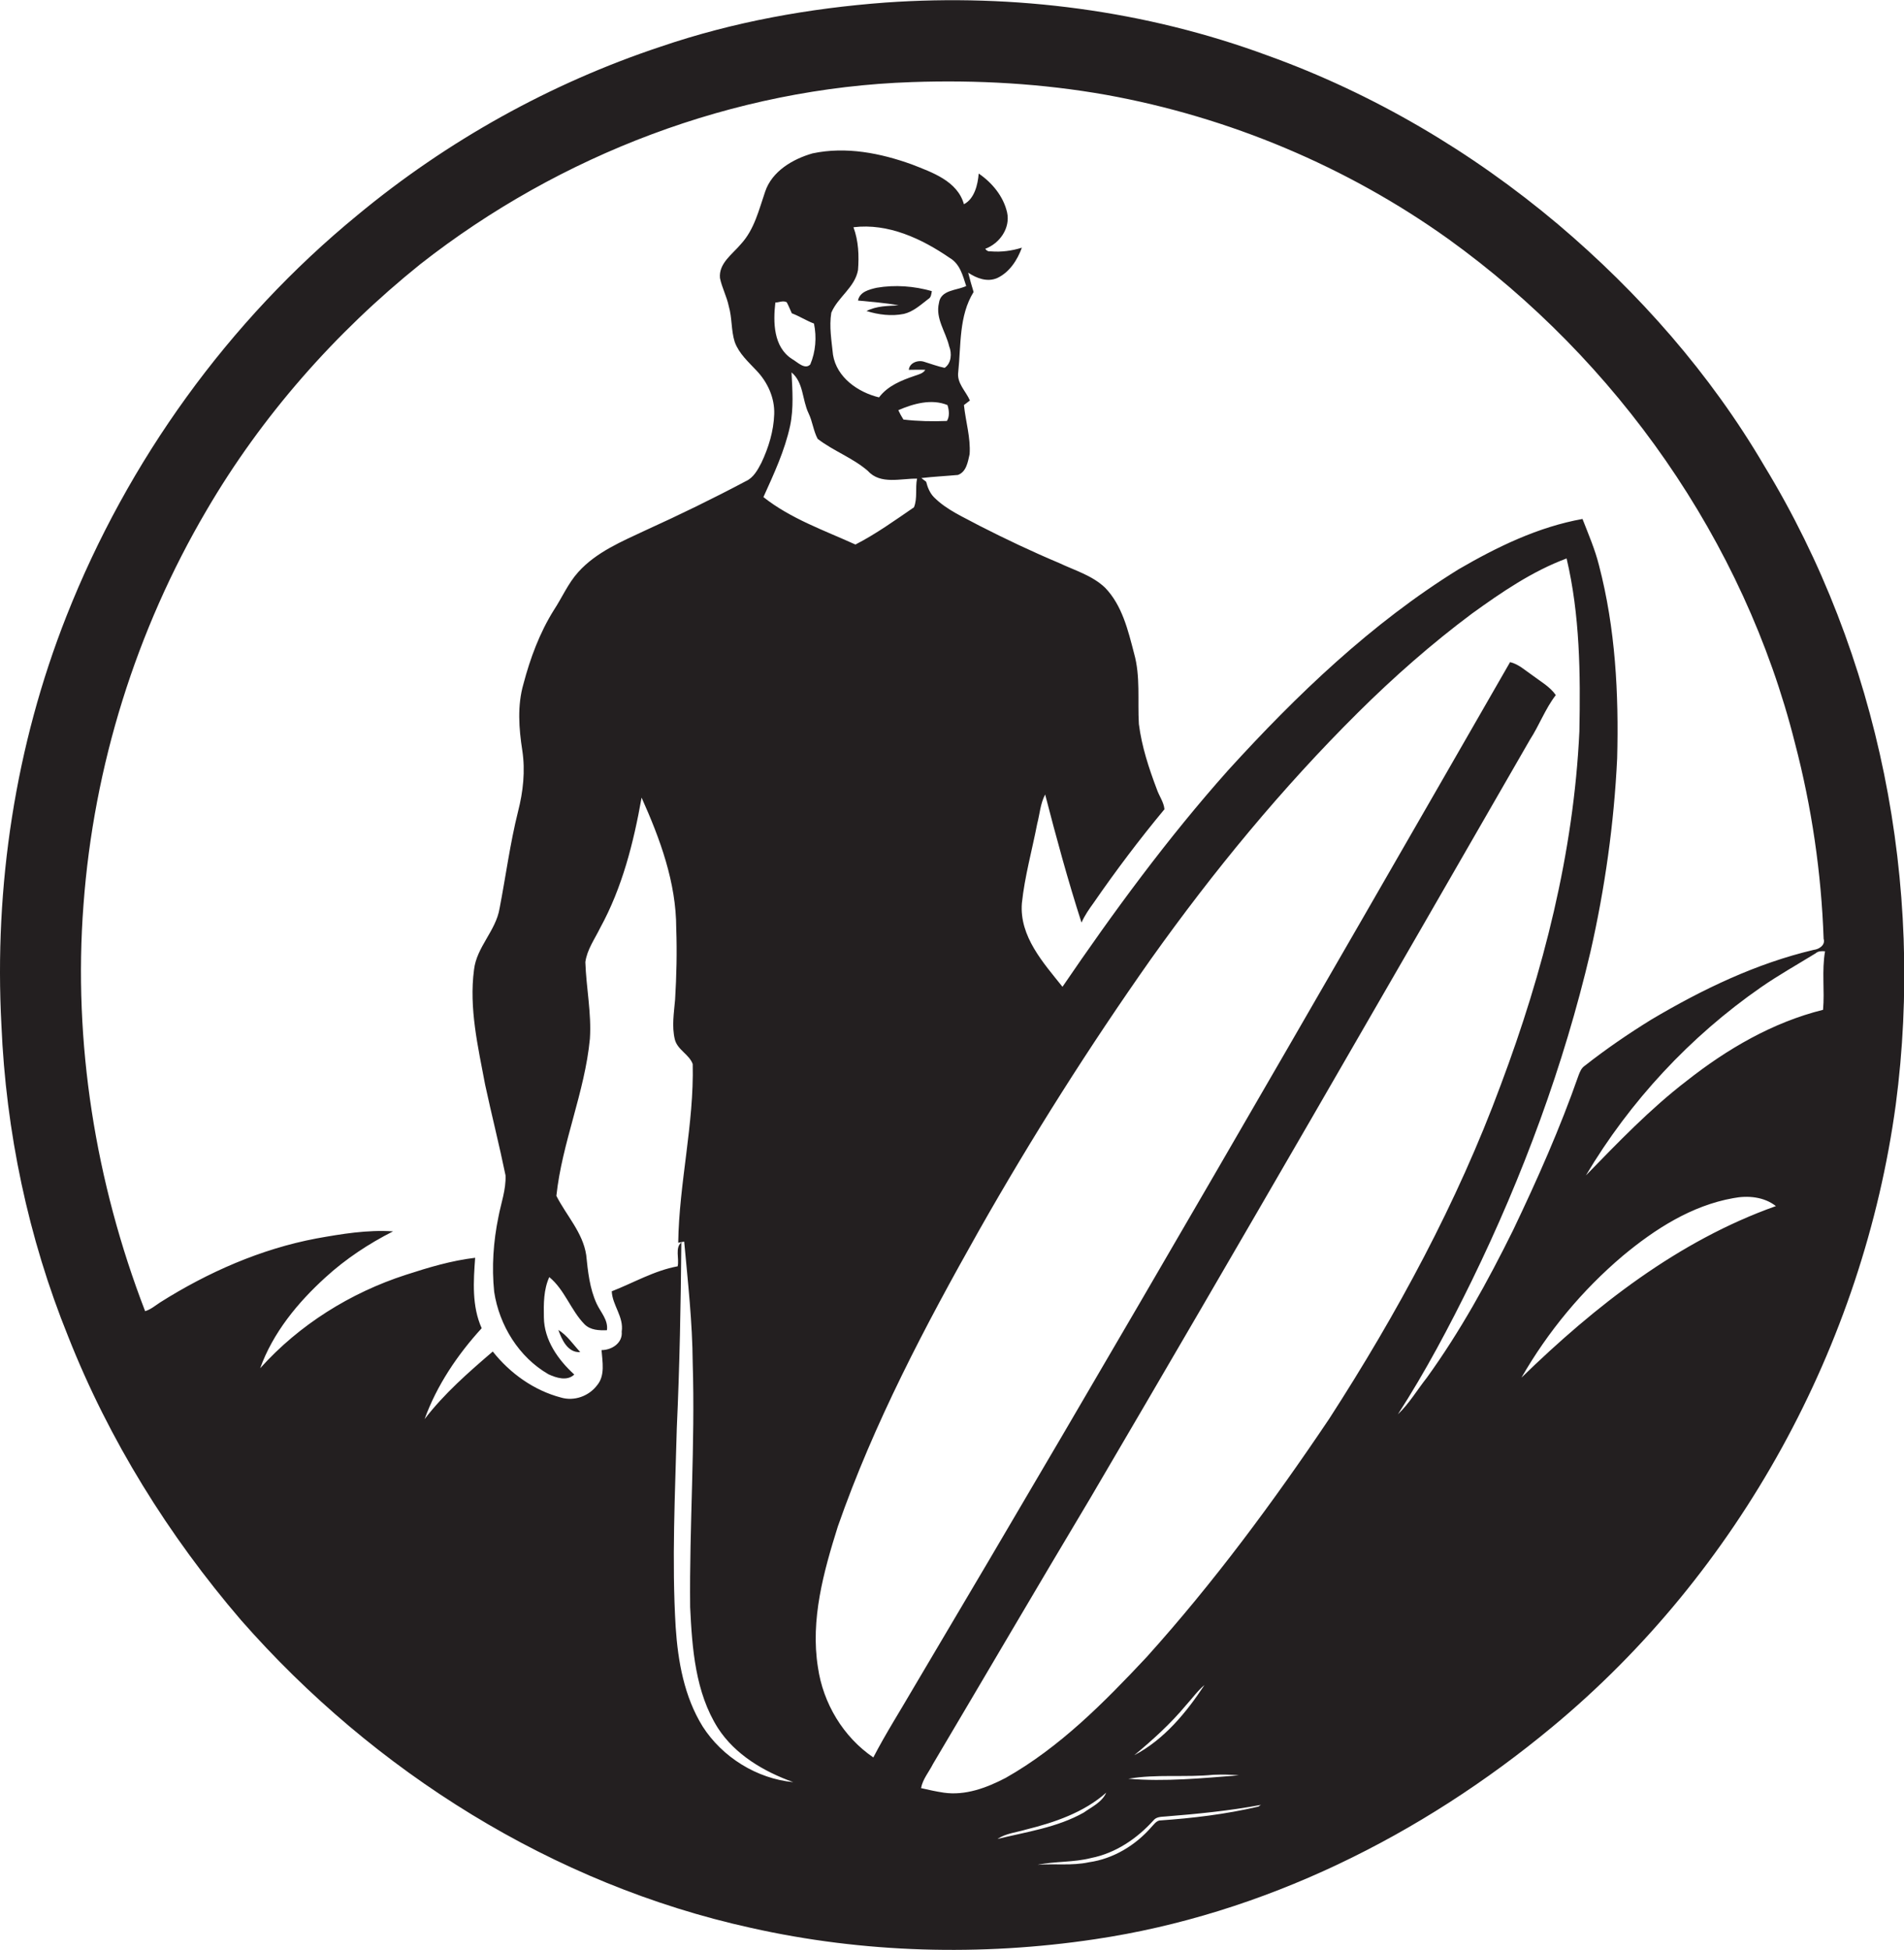 <?xml version="1.0" encoding="utf-8"?>
<!-- Generator: Adobe Illustrator 19.2.0, SVG Export Plug-In . SVG Version: 6.00 Build 0)  -->
<svg version="1.1" id="Layer_1" xmlns="http://www.w3.org/2000/svg" xmlns:xlink="http://www.w3.org/1999/xlink" x="0px" y="0px"
	 viewBox="0 0 670.4 686.5" enable-background="new 0 0 670.4 686.5" xml:space="preserve">
<g>
	<path fill="#231F20" d="M621.2,164c-19-32.4-44.1-60.9-72.7-85.1c-30.3-25.5-65-46-102.3-59.4c-42.8-15.8-89-21.8-134.4-18.6
		c-26.9,2-53.6,6.8-79.1,15.5c-38.9,12.9-75.3,33.2-106.8,59.3C80.4,113,45,162.2,23.4,216.9c-18,45.6-25.5,95.1-22.9,144
		c1.6,37.5,9.4,74.8,23.5,109.6c14.4,36.5,35.4,70.2,60.9,99.9c46.8,53.3,109.9,93,179.5,108.3c39.6,8.9,81,10,121.1,4
		c59.4-8.8,115-36.5,161-74.7c65.8-54.5,109.5-134.5,121-219.1C677.7,311.7,661.8,230.7,621.2,164z M443.1,636
		c-11.5,2.7-23.2,4.1-34.9,4.9c-1.2,0.3-1.9,1.4-2.7,2.2c-5.6,6.5-13.5,11.3-22.1,12.5c-6,1.3-12,0.4-18.1,0.9
		c6.3-1.3,12.7-0.8,18.9-2.4c8.6-1.7,16.1-6.8,21.9-13.2c1-1.3,2.7-1.3,4.1-1.4c11.3-0.9,22.6-2,33.8-4.1
		C443.8,635.5,443.3,635.8,443.1,636z M351.2,647.4c3-2,6.7-2.3,10-3.3c10.1-2.5,20.4-6,28.3-13c-1.5,3.4-5.1,5-7.9,7
		C372.2,643.4,361.4,644.9,351.2,647.4z M427.3,624.8c3-0.1,5.9-0.1,8.9,0.2c-12.9,1-25.9,2.3-38.9,1.2
		C407.2,624.5,417.3,625.8,427.3,624.8z M399.4,617.9c6.5-5.4,12.8-11.1,18.2-17.6c2.2-2.4,4-5,6.5-7.1
		C417.7,602.9,409.9,612.4,399.4,617.9z M403.7,583.4c-14.9,15.9-30.5,31.7-49.6,42.5c-6.7,3.5-14.2,6.3-21.8,5.2
		c-2.7-0.4-5.4-1-8-1.6c0.6-3.2,2.8-5.7,4.2-8.5c18.5-31.2,36.8-62.5,55.4-93.6c52.1-88.7,103.5-177.9,154.8-267
		c3.3-5.1,5.4-10.9,9.1-15.7c-2.1-3-5.4-4.8-8.3-7c-2.5-1.7-4.8-3.9-7.8-4.6c-69.4,120.8-139,241.4-210.1,361.2
		c-4.7,8.1-9.8,16.1-14.1,24.4c-10.6-7.2-17.7-19.1-19.5-31.7c-2.7-16.8,2-33.7,7-49.6c12.7-36.4,30.8-70.7,49.7-104.2
		c18.6-32.8,38.8-64.7,60.5-95.5c22-30.9,46.1-60.2,73-86.9c12.6-12.5,25.9-24.2,40.1-34.8c10.4-7.5,21.2-14.9,33.3-19.4
		c4.7,19.9,4.9,40.6,4.5,60.9c-2,42.7-12.7,84.6-27.7,124.5c-15.3,41.4-36.5,80.5-60.4,117.5C448.3,528.8,427.3,557.2,403.7,583.4z
		 M278.2,149.9c1.3-6.2,0.8-12.6,0.5-18.8c4.3,3.6,3.7,9.6,6,14.4c1.4,2.9,1.7,6.2,3.2,9c5.6,4.3,12.4,6.7,17.7,11.3
		c4.4,4.9,11.6,2.6,17.3,2.7c-0.7,3.3,0.2,7-1.1,10.1c-6.7,4.6-13.4,9.4-20.6,13.1c-11-5-22.8-9.1-32.4-16.7
		C272.5,166.8,276.3,158.7,278.2,149.9z M273,106.5c1.3,0,2.7-0.8,4-0.1c0.7,1.3,1.2,2.6,1.8,3.9c2.7,1,5.1,2.6,7.8,3.6
		c1,4.8,0.6,9.9-1.3,14.4c-1.9,2-4.6-0.9-6.4-1.9C272.3,122.2,272.2,113.4,273,106.5z M300.5,80c12.2-1.5,24,4,33.9,10.8
		c3.6,2.1,4.6,6.2,5.8,9.9c-3.4,1.6-9,1.3-9.6,6c-1.3,5.4,2.4,10.1,3.6,15.2c1,2.5,0.8,6-1.6,7.6c-2.4-0.5-4.8-1.4-7.1-2.1
		c-2.2-0.8-5.3,0.3-5.5,2.8c1.9,0,3.9-0.1,5.8,0c-0.8,1.3-2.3,1.6-3.7,2.1c-4.7,1.6-9.5,3.5-12.6,7.6c-7.4-1.8-14.9-7-16.2-15
		c-0.5-4.9-1.4-9.9-0.6-14.8c2.3-5.5,8.3-8.9,9.4-15C302.5,90.1,302.3,84.8,300.5,80z M333.4,148.2c-5.1,0.2-10.2,0.1-15.3-0.5
		c-0.7-1.1-1.3-2.2-1.8-3.3c5.3-2.3,11.7-4.1,17.3-1.8C334.2,144.4,334.4,146.7,333.4,148.2z M502.4,485c-3.4,4.3-6.2,9.1-10.2,12.9
		c9.7-15,18.1-30.9,26-47c18-36.9,32.4-75.8,41.8-115.8c5.1-22.4,8.3-45.2,9.4-68.1c0.6-22.8-0.6-45.8-6.4-68
		c-1.4-5.6-3.7-10.9-5.8-16.3c-15.6,2.8-30,9.8-43.6,17.7c-30.7,19-57,44.2-81.2,70.8c-21.3,23.9-40.3,49.8-58.3,76.2
		c-6.7-8.4-15.2-17.7-14.3-29.4c1-9.5,3.6-18.7,5.4-28c0.9-3.4,1.1-7.1,2.8-10.3c3.9,15.1,8,30.2,12.8,45.1c1.1-2.5,2.7-4.8,4.3-7
		c7.8-11.3,16.1-22.3,24.9-32.9c-0.2-2.5-1.9-4.7-2.7-7.1c-2.8-7.4-5.3-15-6.3-22.9c-0.5-8.3,0.6-16.8-1.7-24.9
		c-2.1-8.1-4.2-16.9-10.2-23.1c-4.5-4.3-10.7-6.1-16.2-8.7c-9.5-4-18.8-8.4-28-13.1c-5.5-3-11.5-5.5-16-10c-1.5-1.5-2.3-3.5-2.8-5.5
		c-0.6-0.4-1.1-0.9-1.7-1.3c4.3-0.5,8.6-0.7,12.9-1.1c3-1.1,3.5-4.7,4.1-7.3c0.4-5.8-1.4-11.5-2-17.3c0.5-0.4,1.6-1.2,2.1-1.6
		c-1.4-3.3-4.7-6.1-4.1-10.1c1-9.5,0.2-19.7,5.4-28.1c-0.7-2.2-1.3-4.5-1.9-6.8c3,2,6.7,3.4,10.2,1.9c4.3-2,7.1-6.3,8.7-10.7
		c-3.5,1.1-7.2,1.6-10.9,1.3c-0.9,0.1-1.5-0.2-2-0.9c5.1-1.9,8.9-7.3,7.7-12.8c-1.3-5.7-5.3-10.5-10-13.7c-0.3,3.9-1.5,8.9-5.2,10.8
		c-2.3-8.2-11.2-11.2-18.3-14c-11.1-4-23.2-6.4-35-3.9c-7,2-14.3,6.3-16.7,13.5c-2.2,6.4-3.8,13.3-8.5,18.4c-3,3.6-7.9,6.8-7.4,12
		c0.7,3.4,2.4,6.5,3.1,9.9c1.2,4.1,0.8,8.5,2.1,12.6c1.5,4.1,4.8,7,7.7,10.1c3.9,4.1,6.4,9.6,6.2,15.3c-0.2,6-2,11.8-4.5,17.1
		c-1.3,2.5-2.8,5.3-5.5,6.5c-11.5,6.1-23.2,11.8-35.1,17.2c-8.5,4-17.5,7.7-23.9,14.8c-3.6,4-5.7,9-8.6,13.4c-5,8-8.3,16.9-10.7,26
		c-2.2,7.6-1.6,15.7-0.4,23.4c1.1,7.2,0.3,14.5-1.5,21.5c-2.8,11.2-4.3,22.7-6.5,34.1c-1.3,7.9-8.1,13.6-9,21.6
		c-1.8,13.5,1.4,27.1,3.9,40.4c2.3,10.7,5,21.3,7.2,32c0.2,5-1.6,9.8-2.5,14.6c-1.8,8.7-2.4,17.6-1.5,26.4c1.8,11.8,8.7,23,19.1,29
		c2.8,1.3,6.6,2.5,9.1,0.1c-5.7-5.2-10.6-12.1-10.7-20.1c-0.1-4.8-0.1-9.8,1.9-14.2c5.4,4.4,7.6,11.7,12.4,16.6
		c2.1,2.1,5.1,2.2,7.9,2.1c0.5-3.6-2.2-6.3-3.6-9.3c-2.5-5.4-3.1-11.4-3.7-17.2c-1.2-7.9-7-13.9-10.5-20.8c2-18.8,10-36.4,11.8-55.3
		c0.6-9-1.3-18-1.6-27c0.6-4.4,3.3-8.1,5.2-12c7.8-14.2,11.8-30.1,14.6-45.9c6.5,14.5,12.2,29.9,12.2,46c0.3,8.4,0.1,16.8-0.4,25.1
		c-0.4,4.7-1.2,9.4-0.1,14c0.9,3.7,5.1,5.3,6.3,8.7c0.5,21.1-4.8,41.9-5.1,62.9c0.5-0.1,1.6-0.3,2.1-0.4c1.3,14.2,2.9,28.4,3,42.7
		c0.9,28.7-1.2,57.3-0.9,86c0.7,14.5,1.8,30,9.8,42.6c6.1,9.4,16.2,15.3,26.5,19c-12.8-1.2-25-8.8-31.9-19.6
		c-6.5-10.5-8.7-22.9-9.5-35c-1.4-23.3-0.2-46.7,0.4-70.1c1-21.8,1.4-43.5,1.6-65.3c-2.3,1.9-0.7,5.7-1.3,8.4
		c-8.2,1.5-15.5,5.8-23.2,8.8c0.2,4.9,4.3,9,3.5,14.2c0.4,4-3.5,6.5-7.1,6.5c0.3,4.1,1.3,8.9-1.5,12.3c-2.9,3.9-8.1,5.8-12.8,4.4
		c-9.5-2.5-17.9-8.5-24-16.2c-8.5,7.3-17.1,14.8-24,23.8c4.3-11.9,11.6-22.7,20.1-32c-3.5-7.8-2.9-16.5-2.3-24.8
		c-8.4,1-16.4,3.4-24.4,6c-19.5,6.3-37.6,17.6-51.3,32.9c4.5-12.5,13.2-23.1,23-32c7.1-6.5,15.3-11.9,23.8-16.2
		c-9.1-0.6-18.1,0.9-27,2.5c-19.6,3.7-38.2,11.9-55,22.5c-1.7,1.1-3.3,2.5-5.3,3.1c-17.5-45.4-25.4-94.6-21.7-143.1
		c3.6-48.8,18.5-96.6,43.3-138.8c19.4-33.2,45.3-62.6,75.3-86.7c49.2-38.6,110.5-62,173.1-64.1c22.9-0.8,45.9,0.5,68.4,4.5
		c43.2,7.8,84.7,25.2,120.4,50.7c59.5,42.8,104.2,106.3,122.1,177.5c5.9,22.5,9.3,45.7,10.1,68.9c0.7,2.2-1.6,3.7-3.5,3.9
		c-20.3,4.8-39.2,13.9-57.1,24.5c-8.1,5-16,10.4-23.5,16.3c-1.2,0.8-1.7,2.1-2.2,3.4c-6.5,18.6-14.5,36.6-23,54.4
		C523.8,451.2,514.1,468.8,502.4,485z M535.7,485c9.3-16.2,21.4-30.8,35.7-42.9c11.3-9.4,24.2-17.7,38.9-20.3c5.1-1,10.8-0.5,15,2.8
		C590.9,436.8,561.6,459.8,535.7,485z M641.9,355.5c-17.7,4.4-33.8,13.8-48,25c-12.9,9.9-24.2,21.7-35.5,33.3
		c15.5-26.1,36.7-48.9,61.6-66.2c6.2-4.3,12.8-8,19.3-12c0.9-0.8,2.1-0.8,3.3-0.7C641.4,341.8,642.5,348.7,641.9,355.5z"/>
	<path fill="#231F20" d="M305.1,109.5c4.2,1.3,8.8,1.9,13.2,1c3.3-0.8,5.9-3.2,8.5-5.2c1.1-0.6,1.1-1.8,1.3-2.8
		c-6.2-1.8-13-2.3-19.4-1.2c-2.6,0.6-6,1.4-6.6,4.5c4.8,0.5,9.6,0.8,14.3,1.7C312.6,107.7,308.6,107.7,305.1,109.5z"/>
	<path fill="#231F20" d="M204.3,476c-2.5-2.7-4.6-5.9-7.7-7.8C197.8,471.6,199.9,476.3,204.3,476z"/>
</g>
</svg>
